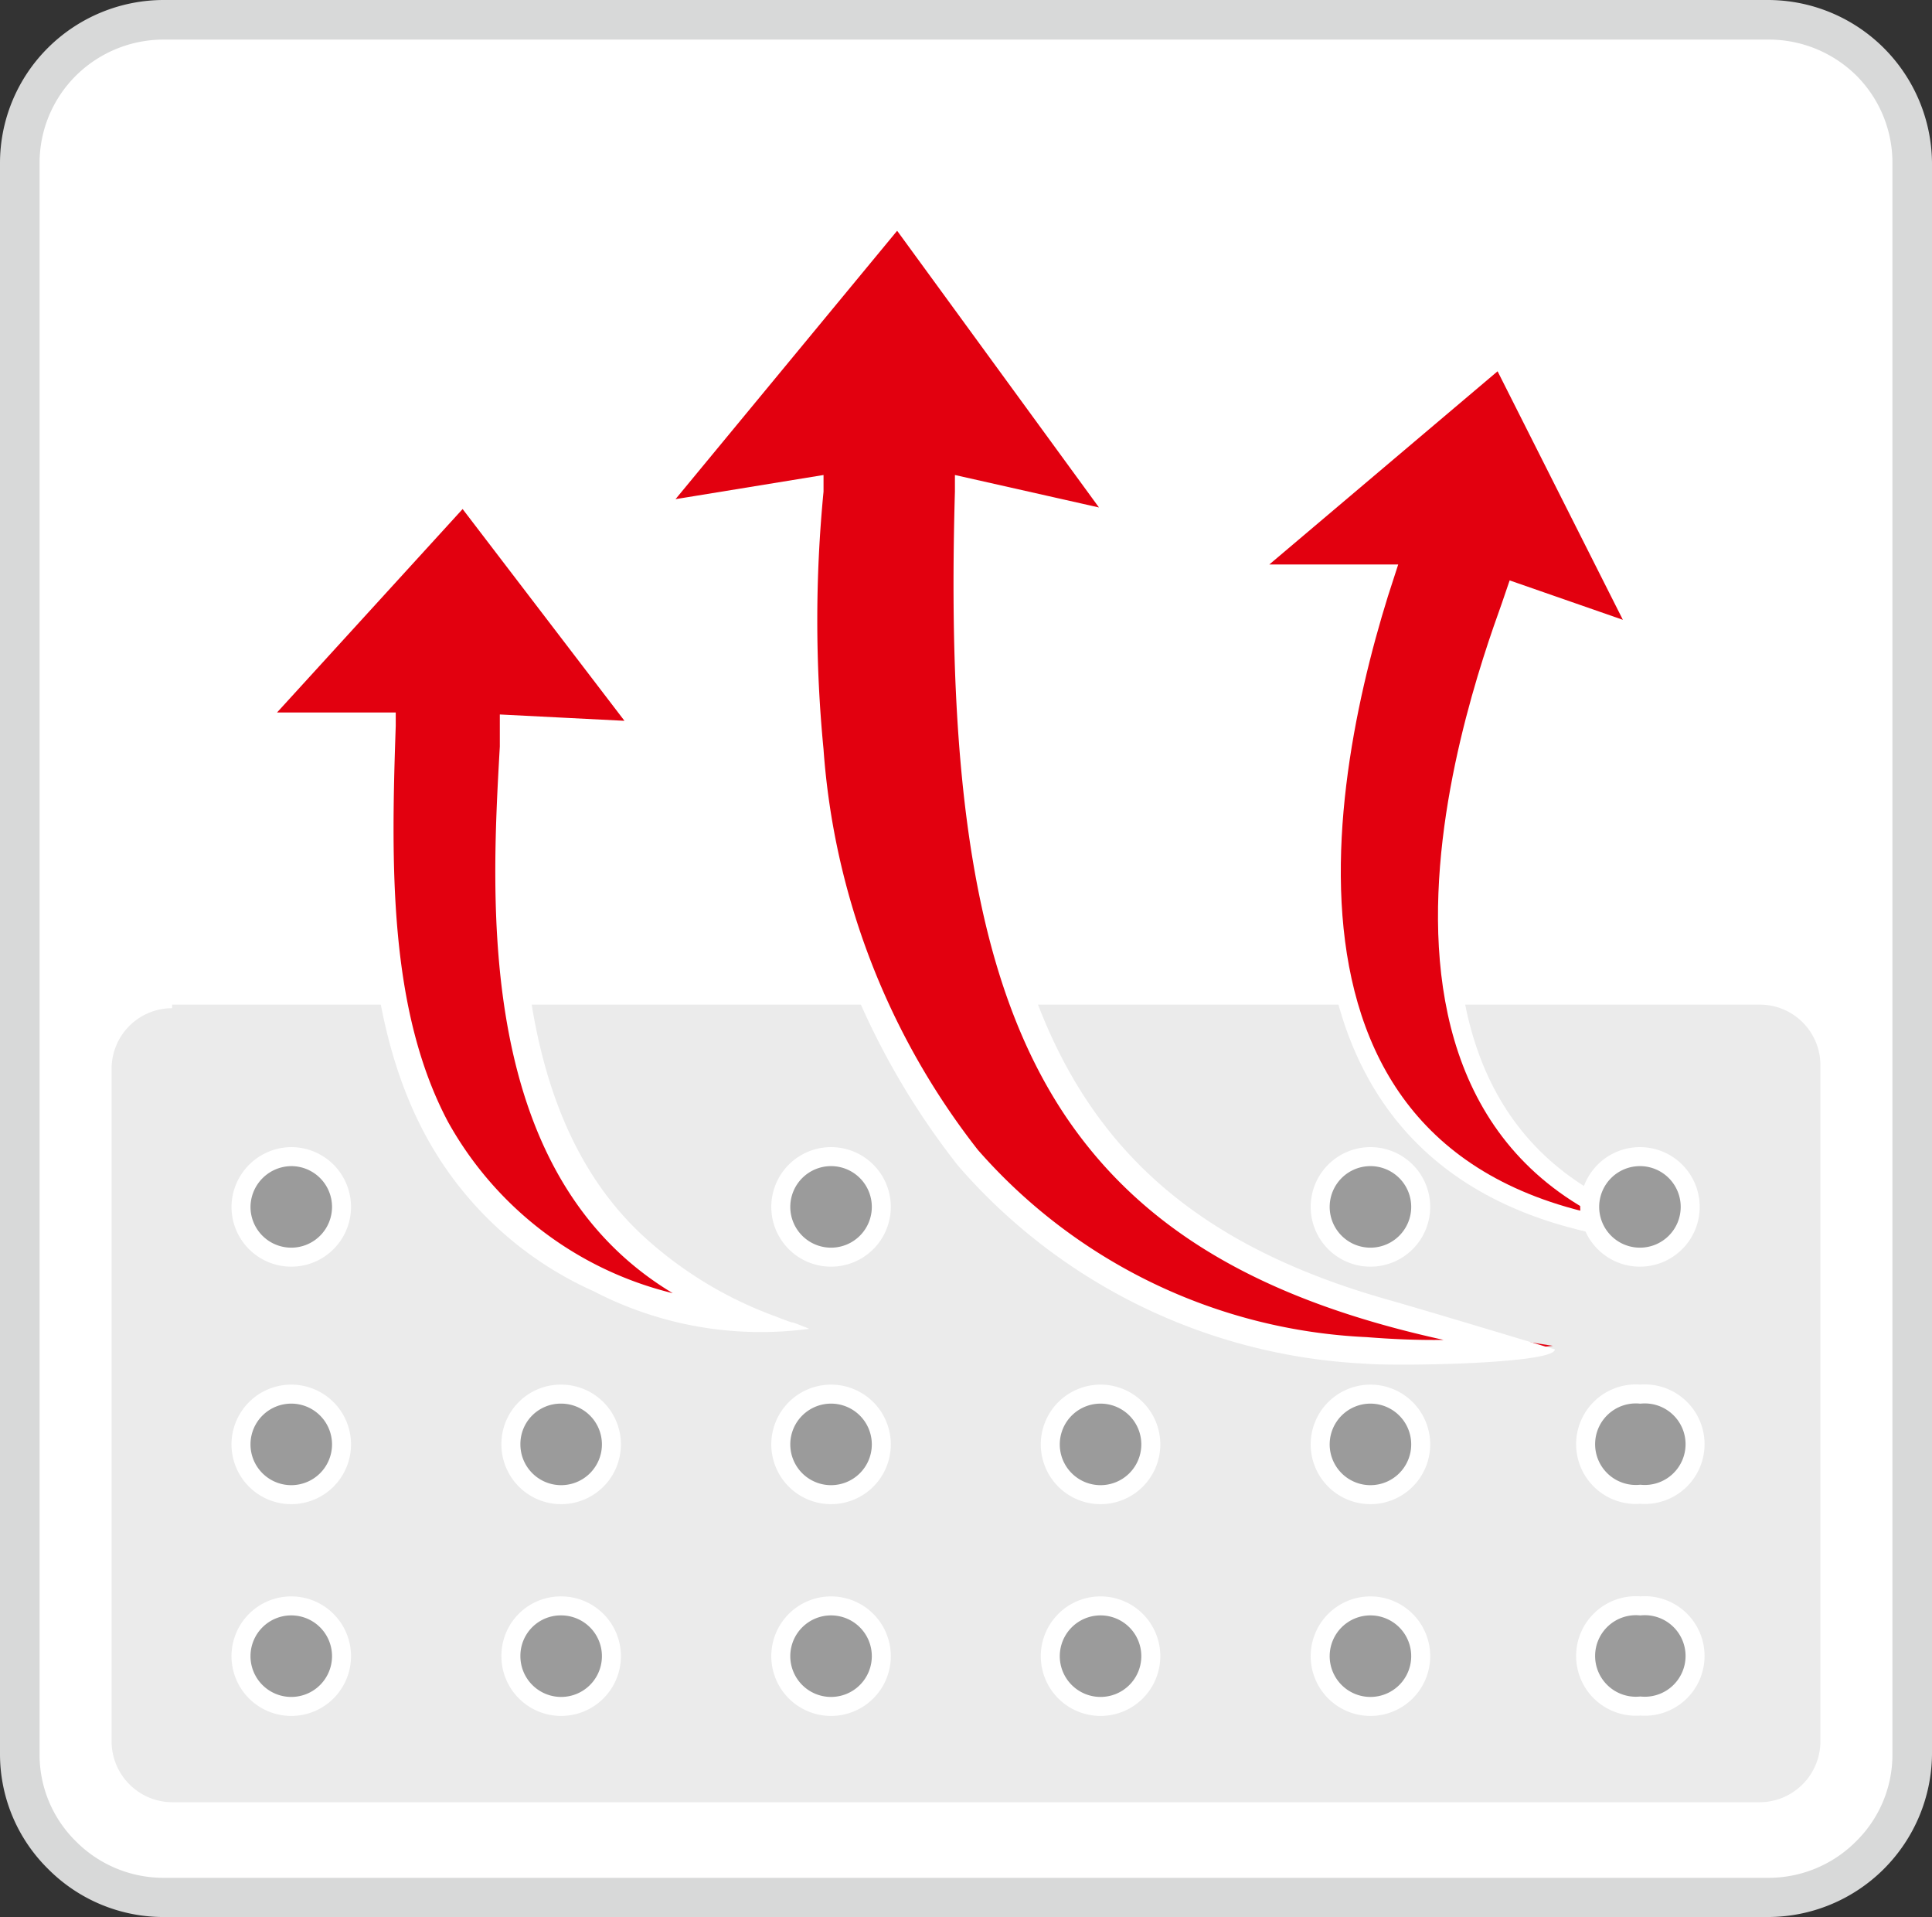 <svg xmlns="http://www.w3.org/2000/svg" viewBox="0 0 48.82 48.43">
  <rect x="0" y="0" width="48.82" height="48.43" fill="#333333" stroke="none"/>
  <defs>
    <style>
      .cls-1, .cls-6 {
        fill: #fff;
      }

      .cls-1, .cls-3, .cls-4, .cls-7 {
        fill-rule: evenodd;
      }

      .cls-2 {
        fill: #d8d9d9;
      }

      .cls-3 {
        fill: #ebebeb;
      }

      .cls-4 {
        fill: #e2000f;
      }

      .cls-5 {
        fill: none;
        stroke: #fff;
        stroke-miterlimit: 2.61;
        stroke-width: 0.48px;
      }

      .cls-7 {
        fill: #9b9b9b;
      }
    </style>
  </defs>
  <g id="Layer_2" data-name="Layer 2">
    <g id="Layer_1-2" data-name="Layer 1">
      <g>
        <path class="cls-1" d="M4.11.49h40.6A3.62,3.62,0,0,1,48.32,4.1V44.32a3.61,3.61,0,0,1-3.61,3.61H4.11A3.61,3.61,0,0,1,.5,44.32V4.1A3.62,3.62,0,0,1,4.11.49"/>
        <path class="cls-2" d="M44.68,1H4.14a3.15,3.15,0,0,0-2.22.91A3.11,3.11,0,0,0,1,4.11V44.32a3.07,3.07,0,0,0,.92,2.2,3.12,3.12,0,0,0,2.22.92H44.68a3.12,3.12,0,0,0,2.22-.92,3.07,3.07,0,0,0,.92-2.2V4.11A3.11,3.11,0,0,0,46.9,1.9,3.15,3.15,0,0,0,44.68,1M4.14,0H44.68a4.15,4.15,0,0,1,4.14,4.11V44.32a4.15,4.15,0,0,1-4.14,4.11H4.14a4.11,4.11,0,0,1-2.92-1.21A4.07,4.07,0,0,1,0,44.32V4.11a4.11,4.11,0,0,1,1.21-2.9A4.15,4.15,0,0,1,4.14,0Z"/>
        <path class="cls-3" d="M4.35,25.38H44.47A1.53,1.53,0,0,1,46,26.91V44a1.54,1.54,0,0,1-1.53,1.53H4.35A1.54,1.54,0,0,1,2.82,44v-17a1.53,1.53,0,0,1,1.53-1.53"/>
        <path class="cls-4" d="M37.92,9l-6.5,5.5,3.58,0c-1.68,5.11-3.81,15.88,7.3,16.7-9.5-2.6-4.4-15-4-16.23l3.19,1.11Z"/>
        <path class="cls-5" d="M37.92,9l-6.5,5.5,3.58,0c-1.68,5.11-3.81,15.88,7.3,16.7-9.5-2.6-4.4-15-4-16.23l3.19,1.11Z"/>
        <path class="cls-4" d="M11.74,12.34l-5.46,6,3.38,0c-.2,5.74.19,11.73,6.25,14.33,1.4.6,1,.42,3.06.62-1.59-.32-.76-.24-1.81-.91-5.1-3.27-4.37-10.13-4.17-14l3.54.18Z"/>
        <path class="cls-6" d="M6,18.14l5.73-6.31,5.47,7.11-3.92-.2v.15c-.19,3.41-.49,9.17,3,12.36a10,10,0,0,0,3.3,2c.82.32.08,0,.87.32A9.17,9.17,0,0,1,15,32.62a9,9,0,0,1-4.28-4c-1.53-2.89-1.52-6.51-1.4-10l-3.79,0Zm5.69-5.28L7,18l3,0v.34c-.12,3.49-.18,7.17,1.32,10A8.91,8.91,0,0,0,17,32.67c-5-3-4.59-9.91-4.37-13.81l0-.81,3.15.16Z"/>
        <path class="cls-4" d="M22.67,5.26,16.25,13l4.19-.64C19.36,24.72,24.22,35.65,39.24,34c-12-1.79-15.18-7.07-14.78-21.61l4.1.93Z"/>
        <path class="cls-6" d="M16,12.83l6.7-8.11,6.14,8.45-.34.51-3.71-.84c-.16,7,.53,11.76,2.7,15,1.61,2.41,4.06,4,7.6,5,.89.25,4.2,1.25,4.2,1.25,0,.37-4.08.43-4.8.36a14.54,14.54,0,0,1-10.28-5A19.17,19.17,0,0,1,20.15,19a33,33,0,0,1-.07-6.22l-3.78.58Zm6.67-7-5.6,6.78L20.81,12l0,.42a33.62,33.62,0,0,0,0,6.51,18.55,18.55,0,0,0,3.9,10.12,13.9,13.9,0,0,0,9.82,4.73c.63.05,1.28.08,1.95.07-4.56-1-7.61-2.76-9.56-5.66-2.29-3.42-3-8.44-2.79-15.77V12l3.64.82Z"/>
        <path class="cls-7" d="M7.37,40.57a1.27,1.27,0,1,1-1.28,1.26A1.27,1.27,0,0,1,7.37,40.57Z"/>
        <path class="cls-5" d="M7.37,40.57a1.27,1.27,0,1,1-1.28,1.26A1.27,1.27,0,0,1,7.37,40.57Z"/>
        <path class="cls-7" d="M14.19,40.57a1.27,1.27,0,1,1-1.28,1.26A1.26,1.26,0,0,1,14.19,40.57Z"/>
        <path class="cls-5" d="M14.19,40.57a1.27,1.27,0,1,1-1.28,1.26A1.26,1.26,0,0,1,14.19,40.57Z"/>
        <path class="cls-7" d="M21,40.57a1.27,1.27,0,1,1-1.27,1.26A1.27,1.27,0,0,1,21,40.57Z"/>
        <path class="cls-5" d="M21,40.57a1.27,1.27,0,1,1-1.27,1.26A1.27,1.27,0,0,1,21,40.57Z"/>
        <path class="cls-7" d="M27.82,40.57a1.27,1.27,0,1,1-1.28,1.26A1.27,1.27,0,0,1,27.82,40.57Z"/>
        <path class="cls-5" d="M27.82,40.57a1.27,1.27,0,1,1-1.28,1.26A1.27,1.27,0,0,1,27.82,40.57Z"/>
        <path class="cls-7" d="M34.63,40.57a1.27,1.27,0,1,1-1.27,1.26A1.27,1.27,0,0,1,34.63,40.57Z"/>
        <path class="cls-5" d="M34.63,40.57a1.27,1.27,0,1,1-1.27,1.26A1.27,1.27,0,0,1,34.63,40.57Z"/>
        <path class="cls-7" d="M41.45,40.57a1.27,1.27,0,1,1,0,2.53,1.27,1.27,0,1,1,0-2.53Z"/>
        <path class="cls-5" d="M41.45,40.57a1.27,1.27,0,1,1,0,2.53,1.27,1.27,0,1,1,0-2.53Z"/>
        <path class="cls-7" d="M7.37,35.22a1.27,1.27,0,1,1-1.28,1.26A1.27,1.27,0,0,1,7.37,35.22Z"/>
        <path class="cls-5" d="M7.37,35.22a1.27,1.27,0,1,1-1.28,1.26A1.27,1.27,0,0,1,7.37,35.22Z"/>
        <path class="cls-7" d="M14.19,35.22a1.27,1.27,0,1,1-1.28,1.26A1.26,1.26,0,0,1,14.19,35.22Z"/>
        <path class="cls-5" d="M14.19,35.22a1.27,1.27,0,1,1-1.28,1.26A1.26,1.26,0,0,1,14.19,35.22Z"/>
        <path class="cls-7" d="M21,35.22a1.27,1.27,0,1,1-1.27,1.26A1.27,1.27,0,0,1,21,35.22Z"/>
        <path class="cls-5" d="M21,35.22a1.27,1.27,0,1,1-1.27,1.26A1.27,1.27,0,0,1,21,35.22Z"/>
        <path class="cls-7" d="M27.82,35.22a1.27,1.27,0,1,1-1.28,1.26A1.27,1.27,0,0,1,27.82,35.22Z"/>
        <path class="cls-5" d="M27.82,35.22a1.27,1.27,0,1,1-1.28,1.26A1.27,1.27,0,0,1,27.82,35.22Z"/>
        <path class="cls-7" d="M34.63,35.22a1.27,1.27,0,1,1-1.27,1.26A1.27,1.27,0,0,1,34.63,35.22Z"/>
        <path class="cls-5" d="M34.63,35.22a1.27,1.27,0,1,1-1.27,1.26A1.27,1.27,0,0,1,34.63,35.22Z"/>
        <path class="cls-7" d="M41.45,35.22a1.27,1.27,0,1,1,0,2.53,1.27,1.27,0,1,1,0-2.53Z"/>
        <path class="cls-5" d="M41.45,35.22a1.27,1.27,0,1,1,0,2.53,1.27,1.27,0,1,1,0-2.53Z"/>
        <path class="cls-7" d="M7.37,29.22a1.27,1.27,0,1,1-1.28,1.27A1.28,1.28,0,0,1,7.37,29.22Z"/>
        <path class="cls-5" d="M7.37,29.22a1.27,1.27,0,1,1-1.28,1.27A1.28,1.28,0,0,1,7.37,29.22Z"/>
        <path class="cls-7" d="M21,29.22a1.27,1.27,0,1,1-1.27,1.27A1.27,1.27,0,0,1,21,29.22Z"/>
        <path class="cls-5" d="M21,29.22a1.27,1.27,0,1,1-1.27,1.27A1.27,1.27,0,0,1,21,29.22Z"/>
        <path class="cls-7" d="M34.63,29.22a1.27,1.27,0,1,1-1.27,1.27A1.27,1.27,0,0,1,34.63,29.22Z"/>
        <path class="cls-5" d="M34.63,29.22a1.27,1.27,0,1,1-1.27,1.27A1.27,1.27,0,0,1,34.63,29.22Z"/>
        <path class="cls-7" d="M41.45,29.22a1.27,1.27,0,1,1-1.28,1.27A1.27,1.27,0,0,1,41.45,29.22Z"/>
        <path class="cls-5" d="M41.45,29.22a1.27,1.27,0,1,1-1.28,1.27A1.27,1.27,0,0,1,41.45,29.22Z"/>
      </g>
    </g>
  </g>
</svg>

